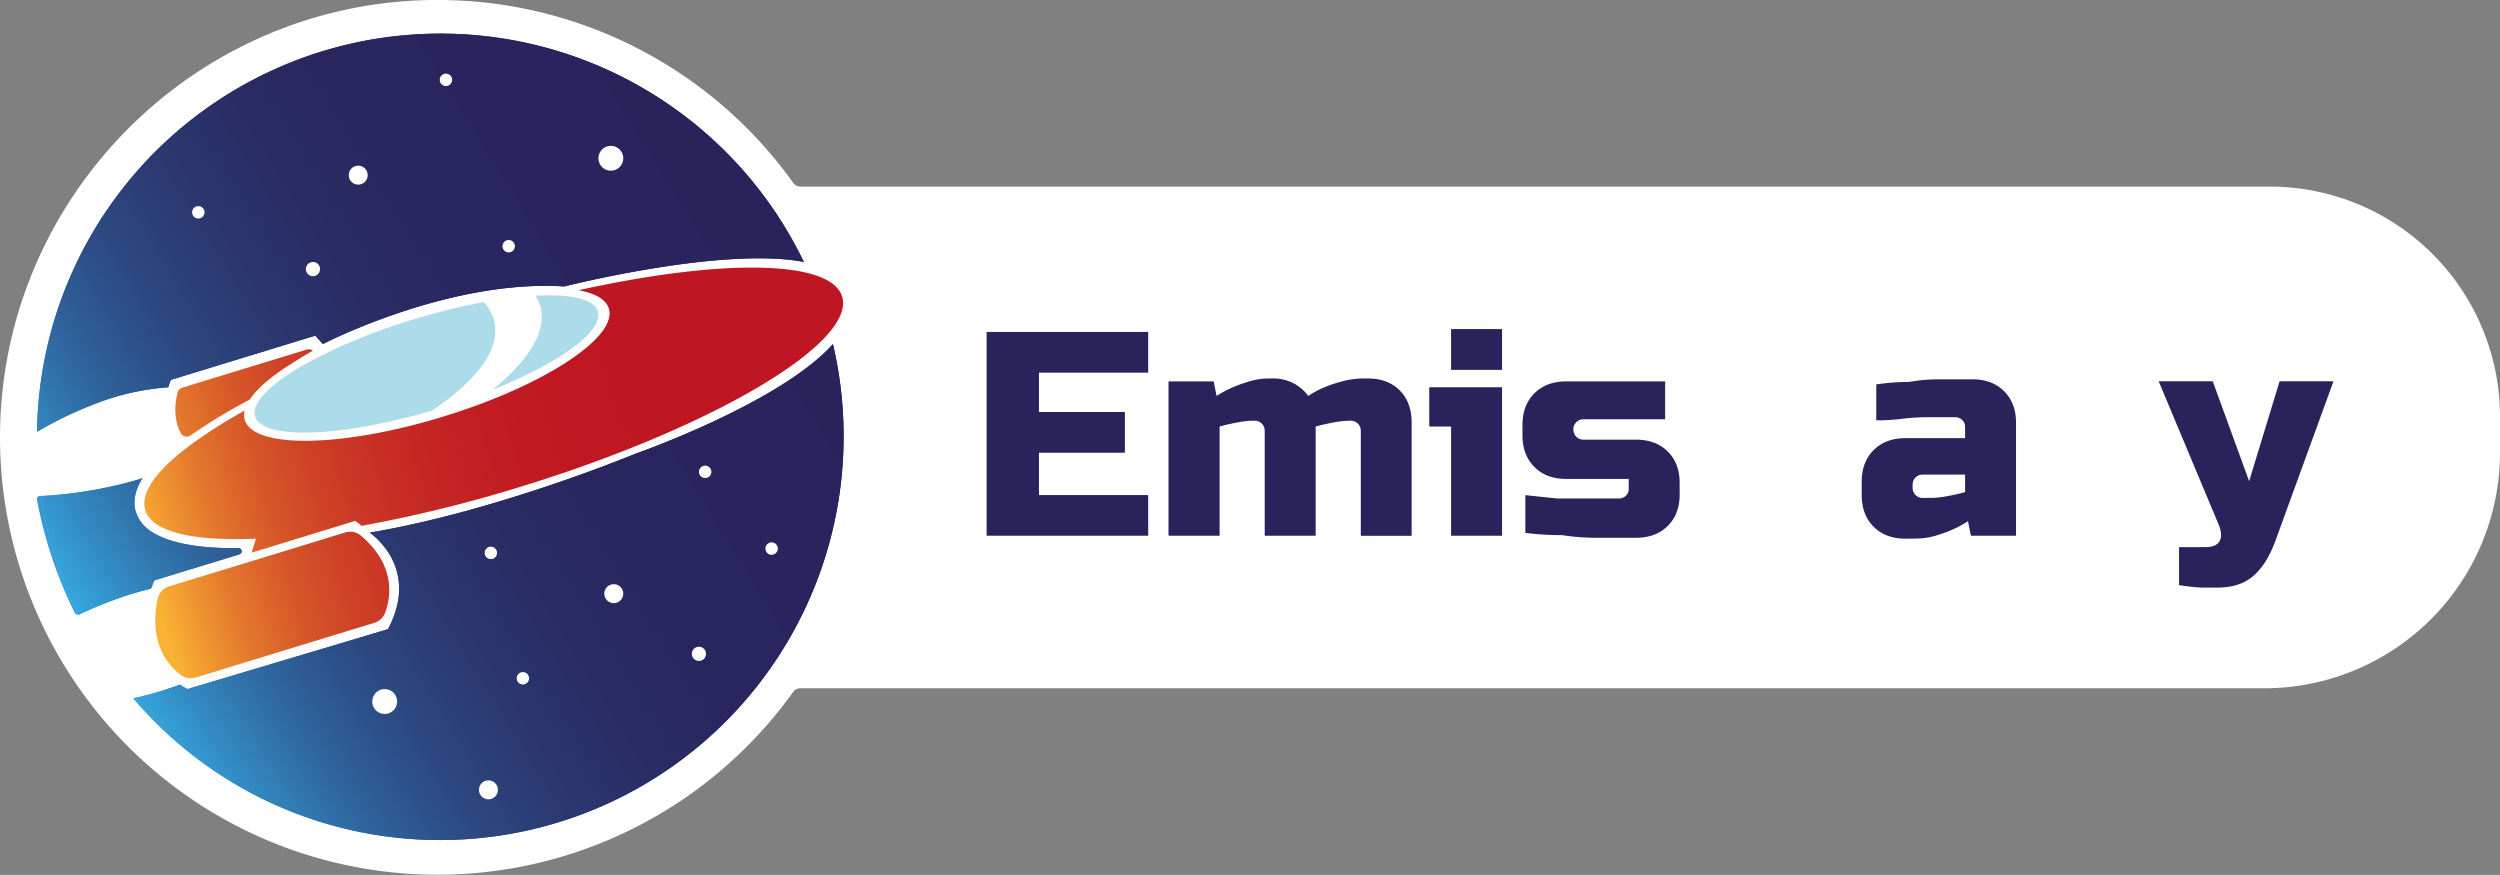 <svg xmlns="http://www.w3.org/2000/svg" xmlns:xlink="http://www.w3.org/1999/xlink" viewBox="0 0 945.67 330.95"><rect x="0" y="0" width="945.67" height="330.95" fill="#808080" stroke="none"/><defs><style>.cls-1{fill:#fff;}.cls-2{fill:url(#Dégradé_sans_nom_14);}.cls-3{fill:url(#Dégradé_sans_nom_14-2);}.cls-4{fill:url(#Dégradé_sans_nom_14-3);}.cls-5{fill:url(#Dégradé_sans_nom_14-4);}.cls-6{fill:url(#Dégradé_sans_nom_14-6);}.cls-7{fill:url(#Dégradé_sans_nom_14-8);}.cls-8{fill:url(#Dégradé_sans_nom_22);}.cls-9{fill:url(#Dégradé_sans_nom_22-2);}.cls-10{fill:url(#Dégradé_sans_nom_22-3);}.cls-11{fill:#acdce9;}.cls-12{fill:none;}.cls-13{fill:url(#Dégradé_sans_nom_14-9);}.cls-14{fill:url(#Dégradé_sans_nom_14-10);}.cls-15{fill:url(#Dégradé_sans_nom_14-11);}.cls-16{fill:url(#Dégradé_sans_nom_14-12);}.cls-17{fill:url(#Dégradé_sans_nom_14-13);}.cls-18{fill:url(#Dégradé_sans_nom_14-14);}.cls-19{fill:url(#Dégradé_sans_nom_14-15);}</style><linearGradient id="Dégradé_sans_nom_14" x1="429.17" y1="372.94" x2="429.65" y2="372.94" gradientUnits="userSpaceOnUse"><stop offset="0" stop-color="#36a9e1"/><stop offset="0.01" stop-color="#35a3db"/><stop offset="0.09" stop-color="#3281b9"/><stop offset="0.17" stop-color="#2f649c"/><stop offset="0.26" stop-color="#2d4c85"/><stop offset="0.37" stop-color="#2b3a72"/><stop offset="0.49" stop-color="#2a2d66"/><stop offset="0.65" stop-color="#29255e"/><stop offset="0.99" stop-color="#29235c"/></linearGradient><linearGradient id="Dégradé_sans_nom_14-2" x1="429.17" y1="381.76" x2="429.65" y2="381.76" xlink:href="#Dégradé_sans_nom_14"/><linearGradient id="Dégradé_sans_nom_14-3" x1="429.17" y1="372.39" x2="429.65" y2="372.39" xlink:href="#Dégradé_sans_nom_14"/><linearGradient id="Dégradé_sans_nom_14-4" x1="429.17" y1="382.69" x2="429.65" y2="382.69" xlink:href="#Dégradé_sans_nom_14"/><linearGradient id="Dégradé_sans_nom_14-6" x1="429.17" y1="382.47" x2="429.65" y2="382.47" xlink:href="#Dégradé_sans_nom_14"/><linearGradient id="Dégradé_sans_nom_14-8" x1="429.17" y1="392.08" x2="429.65" y2="392.08" xlink:href="#Dégradé_sans_nom_14"/><linearGradient id="Dégradé_sans_nom_22" x1="190.16" y1="449.19" x2="432.75" y2="377.97" gradientUnits="userSpaceOnUse"><stop offset="0" stop-color="#f9b233"/><stop offset="0.05" stop-color="#ef9630"/><stop offset="0.12" stop-color="#e2742c"/><stop offset="0.2" stop-color="#d65729"/><stop offset="0.29" stop-color="#cd3f26"/><stop offset="0.39" stop-color="#c72d24"/><stop offset="0.51" stop-color="#c22023"/><stop offset="0.66" stop-color="#bf1822"/><stop offset="0.99" stop-color="#be1622"/></linearGradient><linearGradient id="Dégradé_sans_nom_22-2" x1="167.8" y1="373.02" x2="410.39" y2="301.8" xlink:href="#Dégradé_sans_nom_22"/><linearGradient id="Dégradé_sans_nom_22-3" x1="176.41" y1="402.35" x2="419.01" y2="331.14" xlink:href="#Dégradé_sans_nom_22"/><linearGradient id="Dégradé_sans_nom_14-9" x1="140.4" y1="424.31" x2="471.3" y2="219.95" xlink:href="#Dégradé_sans_nom_14"/><linearGradient id="Dégradé_sans_nom_14-10" x1="143.82" y1="429.85" x2="474.72" y2="225.49" xlink:href="#Dégradé_sans_nom_14"/><linearGradient id="Dégradé_sans_nom_14-11" x1="147.32" y1="427.69" x2="407" y2="267.32" xlink:href="#Dégradé_sans_nom_14"/><linearGradient id="Dégradé_sans_nom_14-12" x1="204.56" y1="528.53" x2="541.5" y2="320.44" xlink:href="#Dégradé_sans_nom_14"/><linearGradient id="Dégradé_sans_nom_14-13" x1="208.2" y1="526.28" x2="467.88" y2="365.9" xlink:href="#Dégradé_sans_nom_14"/><linearGradient id="Dégradé_sans_nom_14-14" x1="124.18" y1="398.37" x2="461.11" y2="190.28" xlink:href="#Dégradé_sans_nom_14"/><linearGradient id="Dégradé_sans_nom_14-15" x1="127.82" y1="396.12" x2="387.5" y2="235.74" xlink:href="#Dégradé_sans_nom_14"/></defs><g id="Calque_4" data-name="Calque 4"><path class="cls-1" d="M985.58,279.43H429.77a3.34,3.34,0,0,1-2.72-1.41,165.26,165.26,0,0,0-133.44-69.18c-93.82-.63-169.7,77.41-166.52,171.18A165.48,165.48,0,0,0,427,470.6a3.37,3.37,0,0,1,2.73-1.41H983.49A89.17,89.17,0,0,0,1072.66,380v-13.5A87.08,87.08,0,0,0,985.58,279.43Z" transform="translate(-126.99 -208.84)"/><path class="cls-2" d="M561.32,411.5H500.19V334.39h61.13v15.42H520v14.87h32.5V380.1H520v16h41.31Z" transform="translate(-126.99 -208.84)"/><path class="cls-3" d="M637.33,368a27.57,27.57,0,0,0-4.07.33c-1.47.22-2.83.48-4.08.77-1.47.29-3,.66-4.51,1.1V411.5H605.39V371.84a3.74,3.74,0,0,0-1.1-2.75,3.78,3.78,0,0,0-2.76-1.1H601a27.46,27.46,0,0,0-4.07.33c-1.47.22-2.83.48-4.08.77-1.47.29-3,.66-4.52,1.1V411.5H569V353.12h17.08l1.1,5.5a41.65,41.65,0,0,1,6.17-3.3,61.09,61.09,0,0,1,6.39-2.26A25.31,25.31,0,0,1,607,352h1.1a16.87,16.87,0,0,1,8.32,1.88,16.63,16.63,0,0,1,5.45,4.73,35.29,35.29,0,0,1,6.17-3.3,52.1,52.1,0,0,1,6.78-2.26,32.78,32.78,0,0,1,8.53-1.05h1.1q7.5,0,12,4.52t4.52,12v43H641.74V371.84a3.76,3.76,0,0,0-3.86-3.85Z" transform="translate(-126.99 -208.84)"/><path class="cls-4" d="M695.17,355.32V411.5H675.89V370.19h-8.26V355.32Zm-19.28-22h19.28v15.42H675.89Z" transform="translate(-126.99 -208.84)"/><path class="cls-5" d="M722.15,371.29a3.78,3.78,0,0,0,3.86,3.86h19.83q7.49,0,12,4.47t4.51,11.9v4.37q0,7.42-4.51,11.9t-12,4.48H731.41a85.76,85.76,0,0,1-13.55-1,109.82,109.82,0,0,1-13.88-.86V396.13q5.94.64,12,1.27h23.24a3.82,3.82,0,0,0,2.75-1,3.51,3.51,0,0,0,1.11-2.64V390H719.4q-7.49,0-12-4.52t-4.51-12v-3.85q0-7.49,4.51-12t12-4.51h37.46v14.32H726a3.78,3.78,0,0,0-3.86,3.85Z" transform="translate(-126.99 -208.84)"/><path class="cls-5" d="M786.05,371.29a3.76,3.76,0,0,0,3.85,3.86h19.83q7.49,0,12,4.47t4.51,11.9v4.37q0,7.42-4.51,11.9t-12,4.48H795.3a85.76,85.76,0,0,1-13.55-1,109.94,109.94,0,0,1-13.88-.86V396.13q6,.64,12,1.27h23.24a3.86,3.86,0,0,0,2.76-1,3.54,3.54,0,0,0,1.1-2.64V390H783.29q-7.49,0-12-4.52t-4.52-12v-3.85q0-7.49,4.52-12t12-4.51h37.46v14.32H789.9a3.76,3.76,0,0,0-3.85,3.85Z" transform="translate(-126.99 -208.84)"/><path class="cls-6" d="M847.73,412.6q-7.49,0-12-4.51t-4.52-12v-5q0-7.49,4.52-12t12-4.51h22.59v-4.23a3.55,3.55,0,0,0-1.1-2.65,3.86,3.86,0,0,0-2.76-1.05h-9.53a86.12,86.12,0,0,0-9.64.51,81.56,81.56,0,0,1-10.57.69v-13.6a81.2,81.2,0,0,1,12.34-.93,65.26,65.26,0,0,1,11.78-1h12.23q7.48,0,12,4.5t4.52,11.94V411.5H872.52l-1.1-5.51a41.69,41.69,0,0,1-6.17,3.31,61.09,61.09,0,0,1-6.39,2.26,25.66,25.66,0,0,1-7.27,1Zm9.37-15.42a31.19,31.19,0,0,0,4.4-.33c1.55-.22,3-.48,4.3-.77a44.47,44.47,0,0,0,4.52-1.1v-6.61h-16a3.76,3.76,0,0,0-3.85,3.85v1.1a3.76,3.76,0,0,0,3.85,3.86Z" transform="translate(-126.99 -208.84)"/><path class="cls-3" d="M916.58,353.12l1.11,7.16a40.61,40.61,0,0,1,5.61-4.08,39.61,39.61,0,0,1,6.23-2.86,22.68,22.68,0,0,1,8-1.33h5v17.08h-9.36a25.89,25.89,0,0,0-5.45.55c-1.73.37-3.25.73-4.58,1.1q-2.31.78-4.29,1.65V411.5H899.51V353.12Z" transform="translate(-126.99 -208.84)"/><path class="cls-7" d="M989.29,353.06h20.38l-22,60.46q-3.2,8.69-8.27,13.14t-13.77,4.45H961a38.55,38.55,0,0,1-4.68-.27c-1.69-.18-3.38-.4-5.07-.67V415.8h9.92q4.18,0,5.45-2.32c.84-1.54.68-3.7-.5-6.49l-22.58-53.93H964l13.77,37.8Z" transform="translate(-126.99 -208.84)"/></g><g id="Calque_3" data-name="Calque 3"><path class="cls-8" d="M186.63,435.31c-1.41,6.47-2.67,20.14,8.71,28.82a6.26,6.26,0,0,0,5.64,1l67.67-20.71a6.26,6.26,0,0,0,4-3.76c2.06-5.48,4.4-17.72-9.11-29.2a6.3,6.3,0,0,0-5.91-1.22l-4.24,1.3L221,421.46l-30.12,9.21A6.27,6.27,0,0,0,186.63,435.31Z" transform="translate(-126.99 -208.84)"/><path class="cls-9" d="M238.19,345.82c2.14-1.41,4.5-2.83,7-4.23l.14-.08h0a2.53,2.53,0,0,0-2.33-.43L195.9,355.49a2.56,2.56,0,0,0-1.73,1.79c-.74,2.83-1.93,9.47,1.14,15.32a2.57,2.57,0,0,0,3.77.95,203.79,203.79,0,0,1,21.81-13.24,2.53,2.53,0,0,0,.89-.8C224.8,355.23,230.49,350.52,238.19,345.82Z" transform="translate(-126.99 -208.84)"/><path class="cls-10" d="M346.09,318.56a.06.06,0,0,0,0,.11c6.16,1.18,10.16,3.47,11.21,6.89,3.35,10.95-24.76,29.27-62.79,40.91-30.6,9.37-58.28,11.55-69.68,6.35-2.77-1.27-4.59-3-5.24-5.1a6.69,6.69,0,0,1-.08-3.42.07.07,0,0,0-.11-.07,181.85,181.85,0,0,0-20.47,13c-12.59,9.38-19,18-17,24.55,2.55,8.34,18.22,11.83,41.78,10.81a.08.08,0,0,1,.07.09l-1.6,5.1a.07.07,0,0,0,.09.08L254,408.13l7.34-2.25a.06.06,0,0,1,.07,0c.84.62,1.62,1.24,2.37,1.86l.06,0a520.81,520.81,0,0,0,59.63-14.64c72.78-22.28,127.43-54.54,122.07-72.07C441.22,307,399.78,306.71,346.09,318.56Z" transform="translate(-126.99 -208.84)"/><path class="cls-11" d="M353.15,326.64c-1.1-3.59-6.49-5.57-14.74-6a85.33,85.33,0,0,0-8.87.05c8.52,13.27-7.82,28.84-16.25,35.62C338.59,346.14,355.43,334.08,353.15,326.64Z" transform="translate(-126.99 -208.84)"/><path class="cls-12" d="M449,320.45c-1.53-6.88-8.35-10.7-17.89-12.52a151.45,151.45,0,0,1,11,31C447.47,332.92,450.37,326.65,449,320.45Z" transform="translate(-126.99 -208.84)"/><path class="cls-13" d="M142.14,396.42a1.23,1.23,0,0,0-1.17,1.45,164.93,164.93,0,0,0,14.3,42.81,1.23,1.23,0,0,0,1.3.65,151.71,151.71,0,0,1-14-44.93Z" transform="translate(-126.99 -208.84)"/><path class="cls-14" d="M176.24,433.66c2.47-.76,4.92-1.43,7.33-2a1.22,1.22,0,0,0,.87-.81q.28-.92.63-1.86a1.24,1.24,0,0,1,.8-.76l31.65-9.69a1.19,1.19,0,0,0,.76-.66,1.23,1.23,0,0,0-1.15-1.75c-7.51.2-33.93,0-38.45-12.91,0,0-2.92-5.4,2.22-13.52-.79.27-1.59.52-2.4.77a162.44,162.44,0,0,1-35.92,6,151.71,151.71,0,0,0,14,44.93,1.32,1.32,0,0,0,.33-.08A156.89,156.89,0,0,1,176.24,433.66Z" transform="translate(-126.99 -208.84)"/><path class="cls-15" d="M176.24,433.66c2.47-.76,4.92-1.43,7.33-2a1.22,1.22,0,0,0,.87-.81q.28-.92.63-1.86a1.24,1.24,0,0,1,.8-.76l31.65-9.69a1.19,1.19,0,0,0,.76-.66,1.23,1.23,0,0,0-1.15-1.75c-7.51.2-33.93,0-38.45-12.91,0,0-2.92-5.4,2.22-13.52-.79.27-1.59.52-2.4.77a162.44,162.44,0,0,1-35.92,6,151.71,151.71,0,0,0,14,44.93,1.32,1.32,0,0,0,.33-.08A156.89,156.89,0,0,1,176.24,433.66Z" transform="translate(-126.99 -208.84)"/><path class="cls-16" d="M293.53,526.6A152.68,152.68,0,0,0,442.06,339c-20.07,22.41-74.86,41.53-74.87,41.54s-52.29,21.7-100.37,29.78h0c.34.23,19.39,13.07,6.93,36.52h0l-75.88,22.65h0a21.25,21.25,0,0,1-2.78-1.7h0q-3.69,1.37-7.6,2.57c-3,.93-6.46,1.82-10.07,2.64A152.22,152.22,0,0,0,293.53,526.6Z" transform="translate(-126.99 -208.84)"/><path class="cls-17" d="M293.53,526.6A152.68,152.68,0,0,0,442.06,339c-20.07,22.41-74.86,41.53-74.87,41.54s-52.29,21.7-100.37,29.78h0c.34.23,19.39,13.07,6.93,36.52h0l-75.88,22.65h0a21.25,21.25,0,0,1-2.78-1.7h0q-3.69,1.37-7.6,2.57c-3,.93-6.46,1.82-10.07,2.64A152.22,152.22,0,0,0,293.53,526.6Z" transform="translate(-126.99 -208.84)"/><path class="cls-18" d="M190.65,355.35h0a23.36,23.36,0,0,1,1-2.83h0l54.58-16.71h0l2.92,3.17h0c.28-.15,47.58-24.61,91.28-21.78h0c.07,0,59.67-15.19,90.63-9.28A152.6,152.6,0,0,0,141,372.18a144.56,144.56,0,0,1,28-12.73A95.09,95.09,0,0,1,190.65,355.35Z" transform="translate(-126.99 -208.84)"/><path class="cls-19" d="M190.65,355.35h0a23.36,23.36,0,0,1,1-2.83h0l54.58-16.71h0l2.92,3.17h0c.28-.15,47.58-24.61,91.28-21.78h0c.07,0,59.67-15.19,90.63-9.28A152.6,152.6,0,0,0,141,372.18a144.56,144.56,0,0,1,28-12.73A95.09,95.09,0,0,1,190.65,355.35Z" transform="translate(-126.99 -208.84)"/><path class="cls-11" d="M310,323.1a244.27,244.27,0,0,0-26.8,6.62,220.3,220.3,0,0,0-37.27,14.95c-10.79,5.67-18.43,11.41-21.34,16.26-1.19,2-1.61,3.81-1.12,5.42.56,1.81,2.21,3.2,4.76,4.21,10.14,4,34.62,1.7,62.23-6.4C321.92,342.86,315,328.64,310,323.1Z" transform="translate(-126.99 -208.84)"/><circle class="cls-1" cx="231.07" cy="59.87" r="4.71"/><circle class="cls-1" cx="192.43" cy="93.13" r="2.35"/><circle class="cls-1" cx="135.5" cy="66.25" r="3.59"/><circle class="cls-1" cx="75.02" cy="80.31" r="2.35"/><circle class="cls-1" cx="118.38" cy="101.78" r="2.69"/><circle class="cls-1" cx="168.68" cy="30.2" r="2.35"/><circle class="cls-1" cx="145.51" cy="265.36" r="4.71"/><circle class="cls-1" cx="197.79" cy="256.57" r="2.35"/><circle class="cls-1" cx="232.17" cy="224.56" r="3.59"/><circle class="cls-1" cx="291.88" cy="207.51" r="2.35"/><circle class="cls-1" cx="264.38" cy="247.32" r="2.69"/><circle class="cls-1" cx="185.67" cy="209.14" r="2.35"/><circle class="cls-1" cx="184.76" cy="298.77" r="3.59"/><circle class="cls-1" cx="266.74" cy="178.48" r="2.35"/></g></svg>